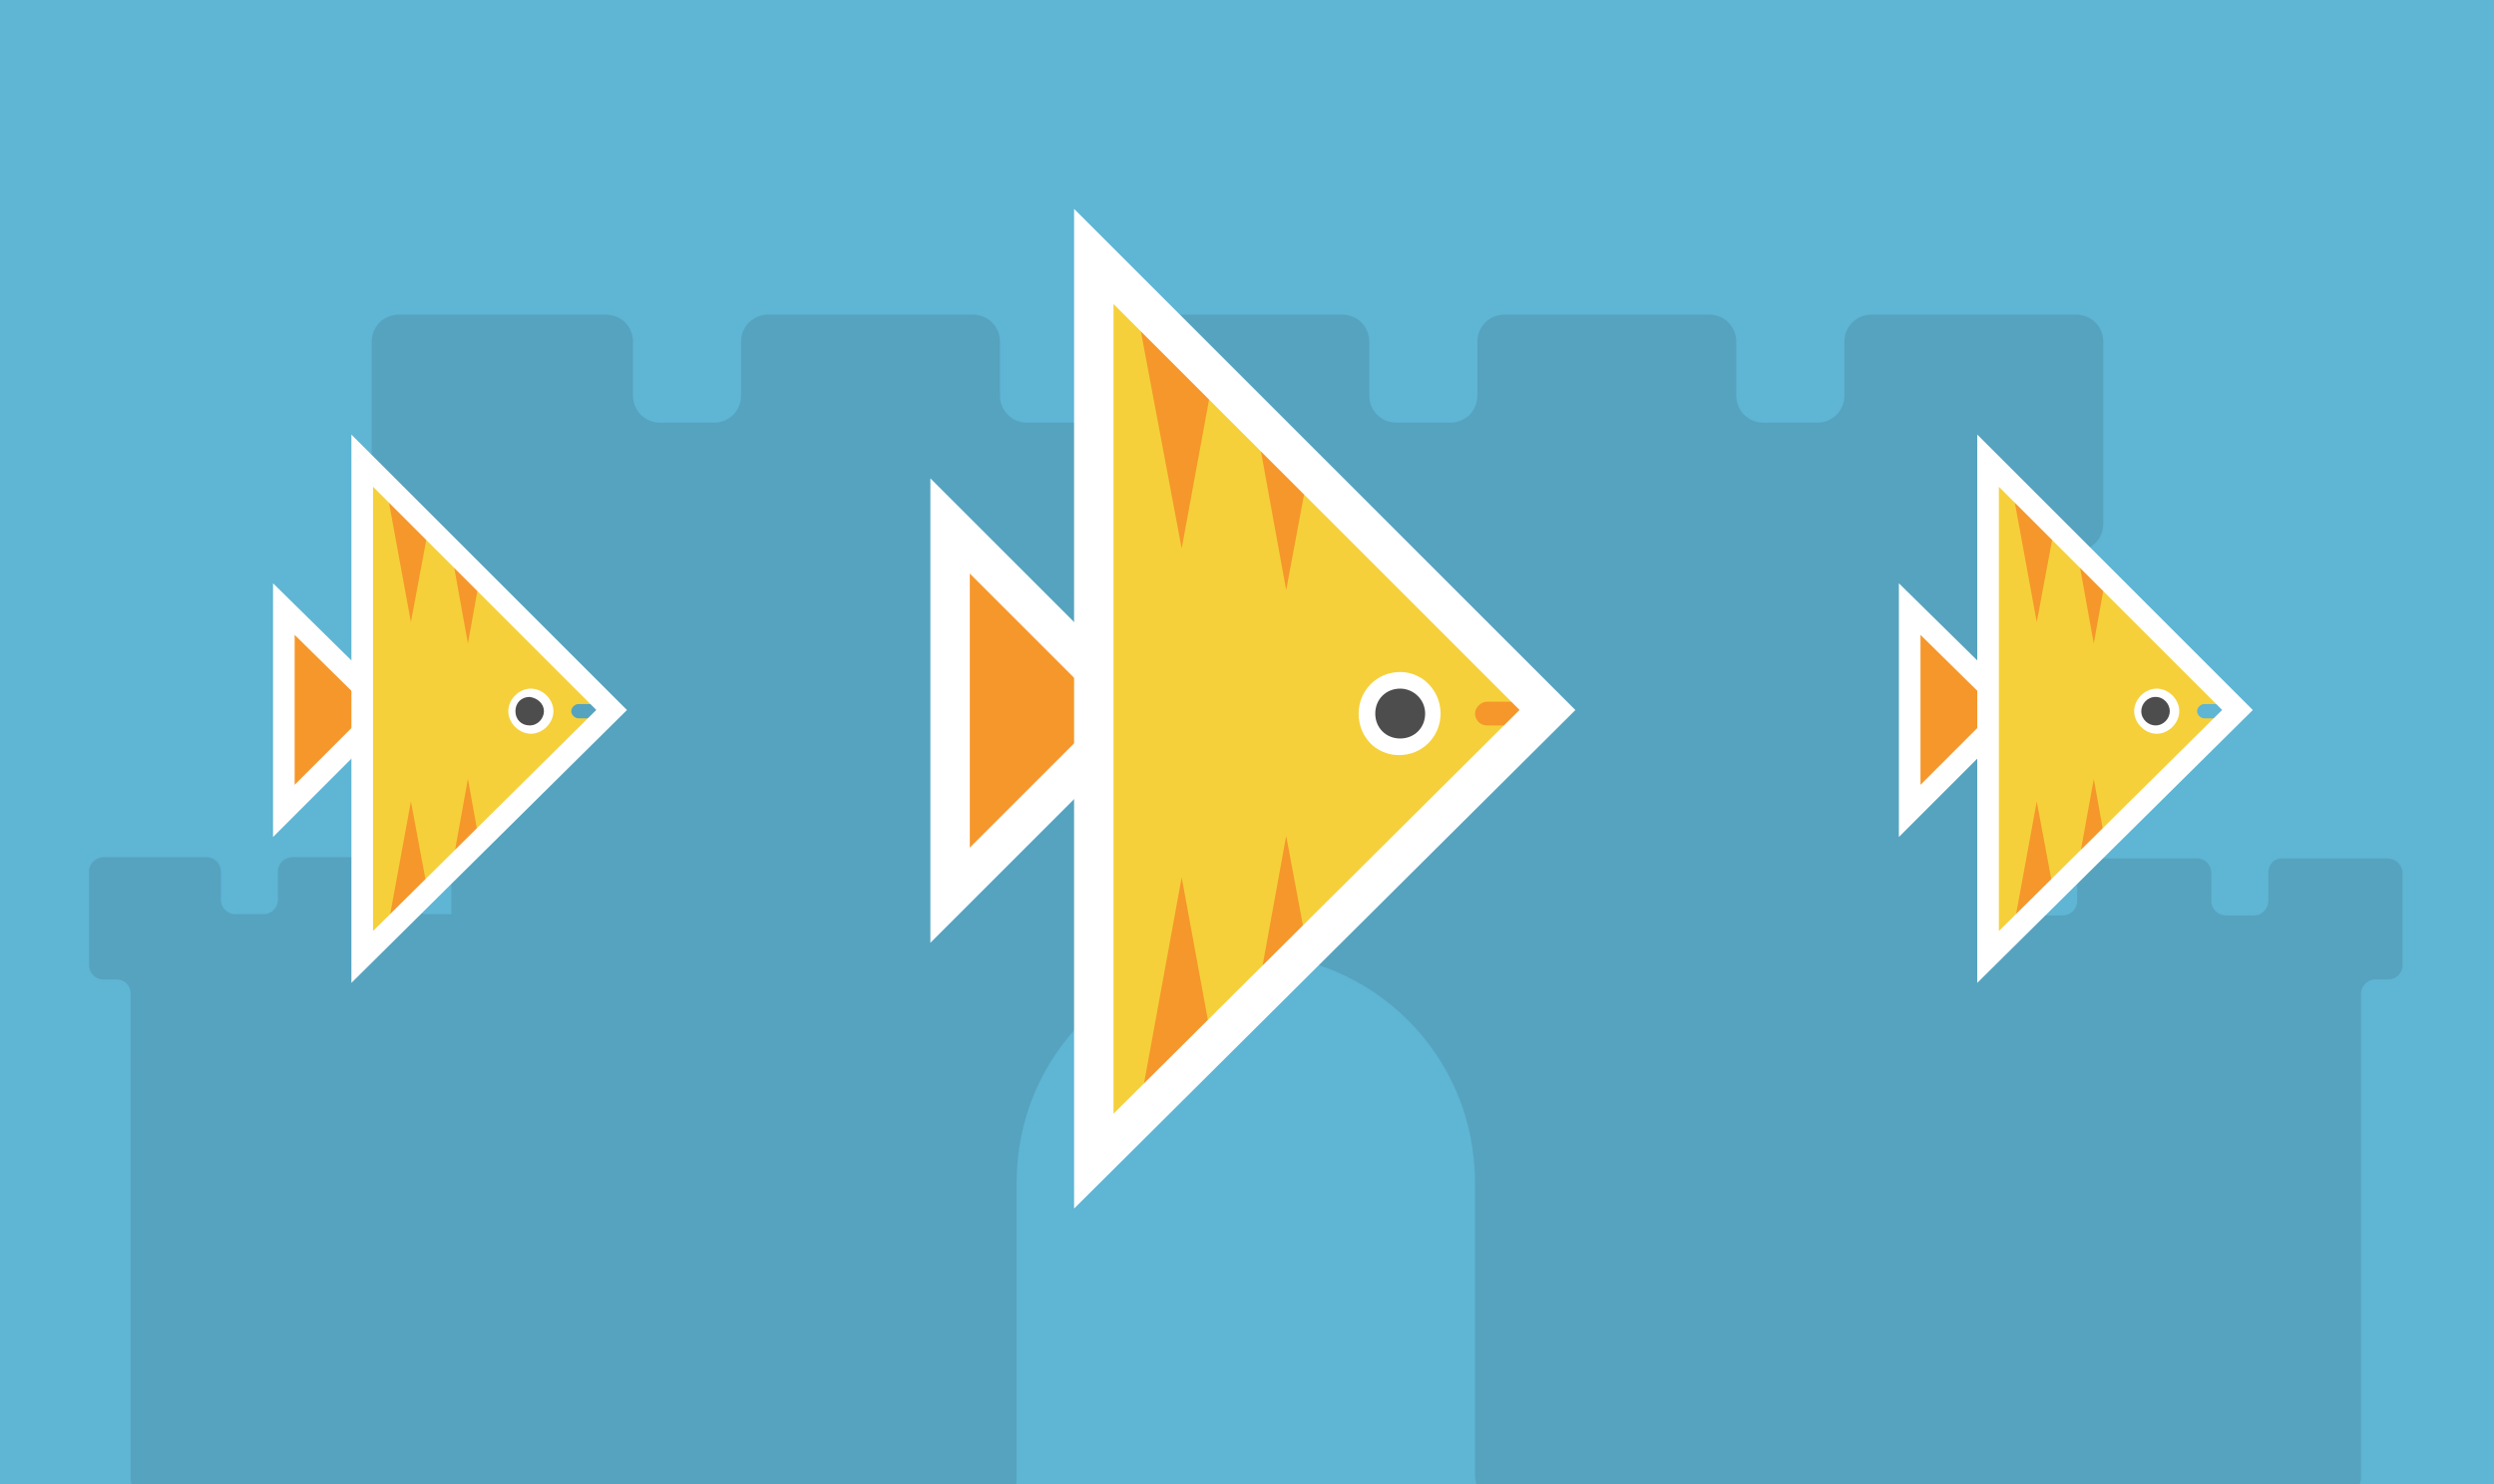 <?xml version="1.0" encoding="utf-8"?>
<!-- Generator: Adobe Illustrator 21.1.0, SVG Export Plug-In . SVG Version: 6.00 Build 0)  -->
<svg version="1.1" id="Layer_1" xmlns="http://www.w3.org/2000/svg" xmlns:xlink="http://www.w3.org/1999/xlink" x="0px" y="0px"
	 viewBox="0 0 210 125" style="enable-background:new 0 0 210 125;" xml:space="preserve">
<rect x="0" y="0" width="210" height="125" fill="#808080" stroke="none"/>
<style type="text/css">
	.st0{clip-path:url(#SVGID_2_);}
	.st1{fill:#5FB5D4;}
	.st2{opacity:9.000000e-02;}
	.st3{opacity:0.1;enable-background:new    ;}
	.st4{fill:#F5972B;}
	.st5{fill:#F5D03A;}
	.st6{fill:#FFFFFF;}
	.st7{fill:#4D4D4D;}
	.st8{fill:none;stroke:#FFFFFF;stroke-width:1.82;stroke-miterlimit:10;}
	.st9{fill:none;stroke:#FFFFFF;stroke-width:3.32;stroke-miterlimit:10;}
</style>
<g id="_Группа_обтравки_2">
	<g>
		<defs>
			<rect id="SVGID_1_" y="0" width="210" height="125"/>
		</defs>
		<use xlink:href="#SVGID_1_"  style="overflow:visible;fill:#5FB5D4;"/>
		<clipPath id="SVGID_2_">
			<use xlink:href="#SVGID_1_"  style="overflow:visible;"/>
		</clipPath>
		<g class="st0">
			<g id="_Группа_74">
				<rect id="_Контур_93" x="-216.8" y="-219.6" class="st1" width="632.7" height="632.3"/>
				<g id="caustic1" class="st2">
					<g id="_Группа_75">
						<path id="_Контур_94" class="st1" d="M147.4,128.8c0.1-0.7,0.2-1.3,0.3-2v0.7c0.2-0.9,0.2-1.8,0.2-2.7l-0.1,0.6
							c-0.2,1,0-1.2-0.1-1.6c-0.1,0.3-0.3,3-0.3,2.3c0-0.4,0-0.8,0-1.2c-0.1,0.7-0.2,1.4-0.2,2.1c-0.1-5.3-0.3,1.5-0.5-1.9
							c-0.1,0.4-0.2,0-0.3,1.1c0-1.3-0.1-0.1-0.2-1.6c0.1,3.1-0.4-1.3-0.2,2.6c-0.2-1,0,0.2-0.2-0.6c0-0.2,0-0.4,0-0.5
							c-0.1-0.8,0,1.7-0.2-0.1c-0.2-0.2,0.1,1,0.1,2.1c-0.2-0.8-0.4-1.7-0.4-2.5c0.1,0.6,0.1,1.3,0,1.9c0.1,0.4,0.2,0.7,0.2,1.1
							c-0.2-0.2,0,1.2-0.1,1.8c-0.3-2,0.1-0.1-0.2-1.6c0-1,0.1-0.9,0-2.4c-0.1-0.1-0.3,0.3-0.3,1.2c-0.1-0.2-0.1-1-0.1-1.1
							c-0.2-0.8,0,2.1-0.2,1.3l-0.1-1c0.1,1.4-0.3-0.2-0.3,0.6c0.1,0.5,0.1,0.9,0.2,1.2c-0.3-2.6,0,1.4-0.4-0.3
							c0.2,0.9,0.2,1.9,0.2,2.8c-0.1-0.4-0.2-1.1-0.2-1.5c0.2,0.9-0.1-1.8-0.1-2.7c0,0.9-0.2,0.1-0.1,1.3l-0.1-1.3
							c-0.1-0.2,0.3,2.9,0,1.8l-0.1-0.9c-0.1,0.1-0.2-0.1-0.4-0.2l-0.5-0.4l0.2,2.2c0,0.4,0.2,0.6,0.7-0.2c0.3-0.6,0.9-2.1,1.1-2.6
							c-0.3,0.4-0.8,1.4-1.2,1.8l0.6-1.1c-0.1,0.2-0.3,0.4-0.4,0.6l-0.2,1.7c0-0.5-0.1-1-0.2-1.5c0-0.8,0.2,1.3,0.2,0.4
							c0.2,1.6,0.2,1.7,0.4,3v-0.8c0.1,0.6,0.1,0.5,0.2,1.1c-0.1-1.9,0.3,0.6,0.3-0.3l-0.1-0.2c-0.1-0.3-0.1-0.7-0.1-1
							c0.1,0.5,0.2,1,0.3,1.5c-0.1-0.8-0.1-1.5-0.1-2.3c0.2,1.6,0.2,0.8,0.4,2.2c-0.2-1.6,0.1-0.6,0-1.6c0-0.3,0.1-0.2,0.2,0.7v0.3
							h0.1c0,0.2,0,0.3,0,0.4s-0.1-1.2,0-0.4c0,0.2,0,0.4,0,0.6c0.1,0.2-0.1-2.6,0.1-1.1c0-0.9-0.1-1.7-0.2-2.6
							c0.1,0.6,0.3,2,0.3,1.7c-0.1-1.5,0.2,0.5,0.1-0.5c0.1,1.6,0,0.4,0.1,1.9c0.1,0.6,0-1.4,0.1-1.2l0.1,1.1c0-0.5-0.1-1.8,0.1-0.5
							l-0.1-1c0.2,0.4,0.3,0.8,0.4,1.3l-0.1-2c0.3,2.1,1.1,0.2,1.1-1.7c0.1,0.1,1,0.4,1,0.9v0.7c0,0.1-0.7,1.2-0.7-0.5
							c0-0.5-0.3,1.1-0.3,1.4c0-2.4,0.2,1.7,0.1-1.9c-0.1,0-0.3-0.7-0.4-0.5c0-0.4-0.1-1.2,0-1.2s0.2,1.2,0.3,0.6v2.3
							C147.1,130.9,147.3,125.5,147.4,128.8z"/>
						<path id="_Контур_95" class="st1" d="M150.3,126.8l0.4-1.2c-0.1,0.7,0.2,0-0.1,1.1c0.4-1.5,0.2,0.2,0.7-2.1
							c-0.6,0.4-0.9-1.3-1.7,0.5l0.2-0.9c-0.5,1.7-0.1-2.2-0.8,1.4l0.3-1.9c-0.1-0.6-0.5,2.7-0.4,0.6l-0.1,0.8c0,0,0-0.4,0-0.4v0.3
							c-0.2,0.8-0.2,0.6-0.2,0.1s0.1-0.2,0.1-0.4c0-0.6-0.2,0.7-0.2,0.6c0-0.4,0-0.8,0.1-1.1c-0.3,0.8-0.2-1.3-0.5,1.6
							c0,0.4,0,0.8-0.1,1.2c0.1,0.9,0.2-0.2,0.4-1l0,0c0.3-2.8,0,0.7,0.2-0.5c-0.1,1.1-0.2,1.1-0.2,1.7c0,2.2,0.4-1.6,0.2,1.2v0.1
							c0,0.3,0.1-0.2,0.1-0.5s0-0.6,0-0.8s0.2-1.5,0.3-2c-0.1,1.2,0.1-0.6,0.1,0.1c0,0.5-0.1,1.1-0.3,1.6l0.2-0.7
							c0,0.6,0,1.2-0.1,1.9c0.2-0.8,0-0.6,0.2-1.8c-0.1,1.4,0.2,1.2,0.6,0.2c-0.1,0.1-0.2,1.2-0.2,1c0,0.3,0.1-0.3,0.3-1.1
							c0.2-0.7,0.3-0.1,0.2,0.8l0.3-0.8c0.4-1.4,0.5,1.2,0.5,0.5l0,0c0-0.2,0.3-2.1,0.3-1.6C150.7,126,150.5,125.8,150.3,126.8z"/>
						<path id="_Контур_96" class="st1" d="M151.2,125.3l-0.3,1.1c0.3-0.6,0.5-1.2,0.6-1.8c-0.1,0.2,0-0.3-0.2,0.3
							C151.2,125.1,151.1,125.5,151.2,125.3z"/>
						<path id="_Контур_97" class="st1" d="M152.2,126.1c0.1-0.2,0.2-0.6,0.3-0.9c-0.2-0.1-0.6,0.1-0.5-0.8
							c0-0.4-0.4,1.2-0.6,1.6l0.2-1.2c-0.2,0.7-0.1-0.7-0.5,1.2c0,0.2,0.3-0.8,0.2-0.5l-0.2,0.6l0.1-0.1l-0.2,0.8
							c-0.2,1.2,0.7-2.3,0.7-1.4l-0.4,1.6c0.1,0.2,0.3-0.3,0.1,0.7c0,0,0.2-0.8,0.1-0.5c0.1-0.4,0.2-0.8,0.3-1.2
							c0.5-1.1-0.3,0.9-0.4,1.7c0.4-1,0.9-1.6,0.6-0.3c0.2-1,0.6-1.9,0.7-1.7c-0.1,0.5-0.3,0.9-0.5,1.3c0,0.2-0.1,0.6,0,0.4
							c0.2-0.8,0.5-1.7,0.9-2.4C153.3,123.8,152.3,126.4,152.2,126.1z"/>
						<path id="_Контур_98" class="st1" d="M152.7,124.8c-0.1,0.1-0.1,0.2-0.1,0.3h0.1L152.7,124.8z"/>
					</g>
					<g id="_Группа_76">
						<path id="_Контур_99" class="st1" d="M108.9,129.1c0-0.7,0-1.3-0.1-2l0.1,0.7c0-0.9-0.1-1.8-0.3-2.7l0.1,0.6
							c0.1,1-0.2-1.1-0.4-1.5c0,0.4,0.3,2.9,0.2,2.4c-0.1-0.4-0.2-0.7-0.2-1.1c-0.1-0.1,0.2,1.8,0.2,2.1c-0.9-5,0,1.5-0.6-1.6
							c0,0.4-0.2,0.1-0.1,1.1c-0.2-1.3-0.1-0.1-0.3-1.5c0.5,2.9-0.5-1.2,0.2,2.5c-0.3-1,0,0.2-0.2-0.5c0-0.2-0.1-0.3-0.1-0.5
							c-0.2-0.8,0.2,1.6-0.1-0.1c0,0.7,0.1,1.4,0.2,2.1c-0.2-0.8-0.4-1.6-0.5-2.5c0.1,0.6,0.1,1.3,0.1,1.9c0.1,0.4,0.2,0.7,0.2,1.1
							c-0.2-0.2,0,1.2,0,1.8c-0.3-2,0.1-0.1-0.2-1.6c0-1,0-0.9-0.1-2.4c-0.1-0.1-0.2,0.3-0.2,1.2c-0.1-0.2-0.1-1-0.2-1.1
							c-0.2-0.8,0.1,2.1-0.1,1.3l-0.1-1c0.1,1.4-0.2-0.2-0.2,0.6c0.1,0.5,0.2,0.9,0.2,1.2c-0.4-2.6,0.1,1.4-0.3-0.3
							c0.2,0.9,0.3,1.8,0.3,2.7c-0.1-0.4-0.2-1.1-0.3-1.5c0.2,0.9-0.2-1.8-0.3-2.6c0.1,0.9-0.2,0.1,0,1.3l-0.2-1.3
							c-0.1-0.1,0.4,2.9,0.1,1.8l-0.2-0.9c-0.2,0.2-0.7-1.2-0.4,0.9c0.2,0.7,0.6,2.4,0.7,3c-0.1-0.7-0.3-2-0.4-2.7l0.3,1.4
							c-0.2-1-0.2-1.6-0.4-2.3s0.3,1.2,0.2,0.4l0.5,2.9l-0.1-0.8c0.1,0.6,0.1,0.5,0.2,1.1c-0.3-1.9,0.2,0.6,0.2-0.2l-0.1-0.2
							c-0.1-0.3-0.1-0.7-0.1-1c0.1,0.5,0.2,1,0.3,1.5c-0.1-0.7-0.3-2.2-0.2-2.2c0.2,1.6,0.2,0.8,0.5,2.2c-0.1-0.5-0.1-1-0.1-1.6
							c0-0.4,0.1-0.2,0.2,0.7v0.3l0,0v0.4c0,0-0.1-1.1,0-0.4c0,0.2,0.1,0.4,0.1,0.6c0.1,0.2-0.2-2.5,0-1.1c-0.1-0.8,0-0.9-0.2-2.6
							c0.1,0.6,0.1,1.1,0.3,1.7c-0.1-1.5,0.1,0.5,0.1-0.4c0.1,1.6,0,0.4,0.2,1.9c0.1,0.6-0.1-1.4,0-1.2l0.1,1.1
							c0-0.5-0.1-1.8,0.1-0.6l-0.1-1c0.2,0.4,0.3,0.8,0.4,1.2l-0.2-2c0.5,2,0.3,0.1,0-1.7c0.1,0.3,0.2,0.5,0.2,0.8l0.1,0.7
							c0.1,0,0.3,1.1,0.1-0.5c0-0.5,0.2,1.1,0.3,1.3c-0.3-2.3,0.6,1.5,0-2c0,0-0.2-0.6-0.3-0.4c-0.1-0.4-0.2-1.1-0.2-1.2
							s0.3,1,0.3,0.4l0.4,2.2C109,131.3,108.3,126.1,108.9,129.1z"/>
						<path id="_Контур_100" class="st1" d="M111.1,126.2c0.2-0.3,0.4-0.7,0.6-1c-0.2,0.6,0.3,0.2-0.2,1.1
							c0.7-1.2,0.3,0.4,1.1-1.4c-0.4-0.2-0.7-0.8-1.2-1.1s-0.9-0.3-1.3,0.7c0-0.3,0.1-0.6,0.1-0.9c-0.2,0.9-0.3,0.4-0.4,0.1
							s-0.2-0.3-0.2,1.6l-0.1-1.9c-0.2-0.5-0.1,2.8-0.3,0.8l0.1,0.8c0,0-0.1-0.3-0.1-0.3v0.3c0,0.8,0,0.7-0.2,0.2s0-0.3,0-0.4
							c-0.1-0.6,0,0.7-0.1,0.7c-0.1-0.4-0.1-0.8-0.1-1.1c-0.1,0.9-0.4-1-0.1,1.8c0.1,0.4,0.1,0.8,0.2,1.2c0.2,0.8,0.1-0.3,0.1-1.1
							l0,0c-0.3-2.8,0.1,0.6,0.1-0.6c0.1,1.1-0.3,1.1-0.2,1.8c0.3,2.1,0-1.7,0,1v0.1c0,0.3,0.3-0.3,0.3-0.5s0.1-0.5,0.1-0.8
							s0-1.5,0-2c0.1,1.2,0-0.6,0.2,0c0.1,1.2,0,1.1,0.1,1.7v-0.8c0.1,0.6,0.2,1.2,0.2,1.8c0-0.9-0.1-0.6-0.1-1.8
							c0.2,1.4,0.3,1,0.6-0.1c-0.1,0.2-0.1,1.2-0.1,1c0,0.3,0.1-0.3,0.2-1.2s0.3-0.1,0.3,0.7l0.1-0.9c0.4-1.4,0.1,1.2,0.4,0.5l0,0
							c0.1-0.1,0.7-1.9,0.8-1.4C111.5,125.2,111.3,125.7,111.1,126.2z"/>
						<path id="_Контур_101" class="st1" d="M112.3,125.6l-0.5,0.8c-0.1,0.3,0.6-0.7,0.9-1.2c-0.2,0.1,0-0.4-0.3,0.1
							C112.4,125.3,112.3,125.6,112.3,125.6z"/>
					</g>
				</g>
				<g id="caustic">
					<g id="_Группа_77">
						<g id="_Группа_78">
							<g id="_Группа_79">
								<g>
									<ellipse id="_Контур_102" class="st1" cx="-7.2" cy="43" rx="66.6" ry="18.2"/>
								</g>
							</g>
							<g id="_Группа_80">
								<g>
									<path id="_Контур_103" class="st1" d="M-159.4,26.5c0,8.4,52.1,15.1,116.4,15.1S73.4,34.9,73.4,26.5
										S21.3,11.4-43,11.4S-159.4,18.2-159.4,26.5z"/>
								</g>
							</g>
							<g>
								<ellipse id="_Контур_104" class="st1" cx="50.2" cy="0" rx="49.7" ry="13.6"/>
							</g>
							<g id="_Группа_81">
								<g id="_Группа_82">
									<g>
										<ellipse id="_Контур_105" class="st1" cx="85.9" cy="66.5" rx="66.6" ry="18.2"/>
									</g>
									<g>
										<ellipse id="_Контур_106" class="st1" cx="60.6" cy="56.3" rx="28.7" ry="21.7"/>
									</g>
								</g>
								<g>
									<path id="_Контур_107" class="st1" d="M81.6,61.8c-1.2,7.3,19.4,20.5,46,29.4s49.3,10.2,50.6,3s-19.4-20.5-46-29.4
										S82.8,54.5,81.6,61.8z"/>
								</g>
							</g>
							<g id="_Группа_83">
								<g>
									<path id="_Контур_108" class="st1" d="M-85.6-34.1c-1.1,11.6,17.7,32.5,42.1,46.7S1.6,28.8,2.7,17.3
										S-15-15.2-39.4-29.4S-84.4-45.7-85.6-34.1z"/>
								</g>
							</g>
							<g>
								<ellipse id="_Контур_109" class="st1" cx="59.3" cy="11.1" rx="21.4" ry="16.2"/>
							</g>
						</g>
						<g id="_Группа_84">
							<g id="_Группа_85">
								<g id="_Группа_86">
									<g>
										<path id="_Контур_110" class="st1" d="M158,133.2c0,8.4,52.1,15.2,116.4,15.2s116.4-6.8,116.4-15.2
											S338.7,118,274.4,118S158,124.8,158,133.2z"/>
									</g>
									<g>
										<path id="_Контур_111" class="st1" d="M179.9,124.7c0,10,22.5,18.1,50.3,18.1s50.3-8.1,50.3-18.1s-22.5-18-50.3-18
											S179.9,114.7,179.9,124.7z"/>
									</g>
								</g>
								<g id="_Группа_87">
									<g id="_Группа_88">
										<g>
											<ellipse id="_Контур_112" class="st1" cx="235.7" cy="79.9" rx="60.8" ry="28.9"/>
										</g>
										<g>
											<ellipse id="_Контур_113" class="st1" cx="206.1" cy="79.9" rx="26.3" ry="34.4"/>
										</g>
									</g>
								</g>
								<g>
									<ellipse id="_Контур_114" class="st1" cx="132.4" cy="119.3" rx="21.4" ry="16.2"/>
								</g>
							</g>
						</g>
						<g id="_Группа_89">
							<g id="_Группа_90">
								<g id="_Группа_91">
									<g>
										<path id="_Контур_115" class="st1" d="M230.1,85.9c-5,10.6-29.4,11.3-54.5,1.6s-41.3-26.3-36.2-36.9
											s29.5-11.3,54.5-1.6S235.2,75.3,230.1,85.9z"/>
									</g>
									<g>
										<path id="_Контур_116" class="st1" d="M226.7,71.8c-6,12.6-19.6,19.5-30.5,15.3s-14.7-17.9-8.7-30.5
											s19.6-19.5,30.5-15.3S232.7,59.2,226.7,71.8z"/>
									</g>
								</g>
								<g>
									<path id="_Контур_117" class="st1" d="M190,64.5c-2.8,8-23.4,16.5-46.1,18.8S105.2,81,108,73s23.4-16.4,46.1-18.8
										S192.9,56.5,190,64.5z"/>
								</g>
							</g>
							<g id="_Группа_92">
								<g id="_Группа_93">
									<g>
										<path id="_Контур_118" class="st1" d="M-18.4,118.4c-3.1,9.3,15.3,26.8,41.1,39.3s49.2,15,52.2,5.8
											s-15.3-26.8-41.1-39.3S-15.3,109.1-18.4,118.4z"/>
									</g>
								</g>
								<g>
									<path id="_Контур_119" class="st1" d="M121.2,122.9c0,7.5,22.2,13.6,49.7,13.6s49.7-6.1,49.7-13.6
										s-22.2-13.6-49.7-13.6S121.2,115.3,121.2,122.9z"/>
								</g>
								<g id="_Группа_94">
									<g id="_Группа_95">
										<g>
											<path id="_Контур_120" class="st1" d="M-21.8,96.1c0,16,27.2,28.9,60.8,28.9s60.8-12.9,60.8-28.9
												S72.6,67.2,39,67.2S-21.8,80.1-21.8,96.1z"/>
										</g>
										<g>
											<path id="_Контур_121" class="st1" d="M-16.9,96.1c0,19,11.8,34.4,26.3,34.4s26.3-15.4,26.3-34.4
												S23.9,61.7,9.4,61.7S-16.9,77.1-16.9,96.1z"/>
										</g>
									</g>
									<g>
										<path id="_Контур_122" class="st1" d="M35.1,88.7c-1.2,11.6,17.7,32.5,42.1,46.7s45.1,16.3,46.2,4.7
											s-17.7-32.5-42.1-46.7S36.2,77.2,35.1,88.7z"/>
									</g>
								</g>
								<g>
									<path id="_Контур_123" class="st1" d="M158.5,133.9c0,8.9,9.6,16.2,21.4,16.2s21.4-7.2,21.4-16.2
										s-9.6-16.2-21.4-16.2S158.5,125,158.5,133.9z"/>
								</g>
							</g>
						</g>
						<g id="_Группа_96">
							<g id="_Группа_97">
								<g id="_Группа_98">
									<g>
										<ellipse id="_Контур_124" class="st1" cx="196.6" cy="7.3" rx="66.5" ry="18.2"/>
									</g>
									<g>
										<ellipse id="_Контур_125" class="st1" cx="171.4" cy="-2.8" rx="28.7" ry="21.7"/>
									</g>
								</g>
								<g id="_Группа_99">
									<g>
										<ellipse id="_Контур_126" class="st1" cx="160.9" cy="-9.1" rx="116.4" ry="15.1"/>
									</g>
									<g>
										<ellipse id="_Контур_127" class="st1" cx="116.7" cy="-17.5" rx="50.3" ry="18"/>
									</g>
								</g>
								<g>
									<path id="_Контур_128" class="st1" d="M108.6,0.5c0,9,9.6,16.2,21.4,16.2s21.4-7.3,21.4-16.2s-9.6-16.2-21.4-16.2
										S108.6-8.4,108.6,0.5z"/>
								</g>
							</g>
						</g>
						<g id="_Группа_102">
							<g id="_Группа_103">
								<g>
									<path id="_Контур_129" class="st1" d="M234.9,123.2c-2.8,8-23.4,16.5-46.1,18.8s-38.8-2.3-35.9-10.3
										s23.4-16.4,46.1-18.8S237.7,115.2,234.9,123.2z"/>
								</g>
								<g>
									<path id="_Контур_130" class="st1" d="M194.9,120.6c1.8,8.4-10.5,30.1-27.4,48.4s-32.1,26.3-33.9,17.8
										s10.5-30.1,27.4-48.4S193.1,112.2,194.9,120.6z"/>
								</g>
							</g>
						</g>
						<g id="_Группа_104">
							<g id="_Группа_105">
								<g id="_Группа_106">
									<g>
										<path id="_Контур_131" class="st1" d="M144,143.1c-5,10.6-29.4,11.3-54.5,1.6s-41.2-26.3-36.2-36.9
											s29.4-11.3,54.5-1.6S149.1,132.5,144,143.1z"/>
									</g>
									<g>
										<path id="_Контур_132" class="st1" d="M140.6,129c-6,12.6-19.7,19.5-30.5,15.3s-14.7-17.9-8.7-30.5
											s19.6-19.4,30.5-15.2S146.6,116.4,140.6,129z"/>
									</g>
								</g>
								<g>
									<path id="_Контур_133" class="st1" d="M103.9,121.7c-2.8,8-23.4,16.4-46.1,18.8s-38.8-2.3-36-10.3
										s23.5-16.5,46.1-18.8S106.8,113.6,103.9,121.7z"/>
								</g>
							</g>
							<g id="_Группа_107">
								<g id="_Группа_108">
									<g id="_Группа_109">
										<g>
											<ellipse id="_Контур_134" class="st1" cx="-47.1" cy="153.3" rx="60.8" ry="28.9"/>
										</g>
									</g>
								</g>
							</g>
						</g>
					</g>
				</g>
				<g id="caustic_shadows">
					<g>
						<ellipse id="_Контур_135" class="st1" cx="84.7" cy="157.5" rx="54.7" ry="45.5"/>
					</g>
					<g>
						<ellipse id="_Контур_136" class="st1" cx="223.9" cy="88.3" rx="54.7" ry="45.5"/>
					</g>
				</g>
				<g>
					<rect id="_Контур_137" x="-215.6" y="-219.6" class="st1" width="631.5" height="632.5"/>
				</g>
				<g id="fog-2">
					<g>
						<path id="_Контур_138" class="st1" d="M415.9-219.7H-4.8C-35-164.8-52.6-98.1-52.6-26.1C-52.6,161.2,66.9,313,214.4,313
							c80.4,0,152.5-45.2,201.5-116.6V-219.7z"/>
					</g>
					<g>
						<path id="_Контур_139" class="st1" d="M210.8-219.7h-426.5v407.5C-166.7,264.2-92,313-8.4,313
							c147.5,0,267.1-151.8,267.1-339.1C258.6-98.1,241-164.8,210.8-219.7z"/>
					</g>
				</g>
				<g id="_Группа_110">
					<g>
						<path id="_Контур_140" class="st1" d="M63.5,413.3c51.2-122.1,118.5-330.5,181.4-569.8c5.6-21.2,11-42.2,16.3-63H115.9
							c-2.7,10.2-5.5,20.5-8.2,30.9C41.8,62.1-3.2,285.1-16.3,413.3H63.5z"/>
					</g>
					<g>
						<path id="_Контур_141" class="st1" d="M198.2-219.6C111.5,123.2,62.7,391.6,87.6,397.5c25.5,6,118.9-264.6,214.3-617
							L198.2-219.6z"/>
					</g>
					<g>
						<path id="_Контур_142" class="st1" d="M71.4-219.6C-19.5,76.8-71.8,299.5-49.3,306c23.1,6.7,118-218.4,223.9-525.6
							L71.4-219.6z"/>
					</g>
					<g>
						<path id="_Контур_143" class="st1" d="M219.7,413.3c44.1-112,104.1-351.9,155-632.5l0.1-0.4H231.4
							c-49.8,279.2-76.6,520.4-72.7,632.8L219.7,413.3z"/>
					</g>
					<g>
						<path id="_Контур_144" class="st1" d="M7.4-219.6C-137,113.5-224.5,382.2-191,395.5c35.2,14,191-259.5,351.2-615.1H7.4z
							"/>
					</g>
					<g>
						<path id="_Контур_145" class="st1" d="M-215.9,223.8C-149.7,137.4-49.4-24,58-219.6H-96.3
							c-46.9,94.3-87.5,181.4-119.6,255.9V223.8z"/>
					</g>
				</g>
				<g id="_Группа_111">
					<g>
						<path id="_Контур_146" class="st1" d="M254.8-219.6C212.3-81,187.8,23.2,198.3,26.2c10.8,3.2,55.2-102.1,104.7-245.8
							H254.8z"/>
					</g>
					<g>
						<path id="_Контур_147" class="st1" d="M224.9-219.6C157.3-63.8,116.4,61.8,132.1,68.1c16.4,6.5,89.3-121.3,164.2-287.6
							H224.9z"/>
					</g>
				</g>
			</g>
		</g>
	</g>
</g>
<path id="_Составной_контур_" class="st3" d="M201,72.3h-8.9c-0.6,0-1.1,0.5-1.1,1.2v2.4c0,0.6-0.5,1.2-1.2,1.2h-2.4
	c-0.6,0-1.2-0.5-1.2-1.2v-2.4c0-0.6-0.5-1.2-1.2-1.2h-8.9c-0.6,0-1.2,0.5-1.2,1.2v2.4c0,0.6-0.5,1.2-1.2,1.2h-2.4
	c-0.4,0-0.7-0.2-0.9-0.4V48.7c0-1.3,1.1-2.3,2.4-2.3c0,0,0,0,0,0h2c1.3,0,2.3-1,2.3-2.3V28.8c0-1.3-1-2.3-2.3-2.3h-17.2
	c-1.3,0-2.3,1-2.3,2.3v4.5c0,1.3-1,2.3-2.3,2.3h-4.5c-1.3,0-2.3-1-2.3-2.3v-4.5c0-1.3-1-2.3-2.3-2.3h-17.2c-1.3,0-2.3,1-2.3,2.3v4.5
	c0,1.3-1,2.3-2.3,2.3h-4.5c-1.3,0-2.3-1-2.3-2.3v-4.5c0-1.3-1-2.3-2.3-2.3H95.7c-1.3,0-2.3,1-2.3,2.3v4.5c0,1.3-1.1,2.3-2.4,2.3
	c0,0,0,0,0,0h-4.5c-1.3,0-2.3-1-2.3-2.3v-4.5c0-1.3-1-2.3-2.3-2.3H64.7c-1.3,0-2.3,1-2.3,2.3v4.5c0,1.3-1,2.3-2.3,2.3h-4.5
	c-1.3,0-2.3-1-2.3-2.3v-4.5c0-1.3-1-2.3-2.3-2.3H33.6c-1.3,0-2.3,1-2.3,2.3v15.2c0,1.3,1,2.3,2.3,2.3h2c1.3,0,2.4,1,2.4,2.3
	c0,0,0,0,0,0V77h-2.1c-0.6,0-1.2-0.5-1.2-1.2v-2.4c0-0.6-0.5-1.2-1.2-1.2h-8.9c-0.6,0-1.2,0.5-1.2,1.2v2.4c0,0.6-0.5,1.2-1.2,1.2
	h-2.4c-0.6,0-1.2-0.5-1.2-1.2v-2.4c0-0.6-0.5-1.2-1.2-1.2H8.7c-0.6,0-1.2,0.5-1.2,1.2v7.9c0,0.6,0.5,1.2,1.2,1.2h1.1
	c0.7,0,1.2,0.5,1.2,1.2c0,0,0,0,0,0v40.9c0,0.6,0.5,1.2,1.2,1.2h72.3c1.2,0,1.1-1,1.1-1.5V99.6c0-10.7,8.6-19.3,19.3-19.3
	s19.3,8.6,19.3,19.3c0,0,0,0,0,0v24.6c0,0.5,0.1,1.5,1.1,1.5h72.3c0.6,0,1.2-0.5,1.2-1.2V83.7c0-0.6,0.5-1.2,1.2-1.2h1.1
	c0.6,0,1.2-0.5,1.2-1.2v-7.9C202.2,72.8,201.7,72.3,201,72.3C201,72.3,201,72.3,201,72.3z"/>
<g id="_Группа_115">
	<path id="_Составной_контур_10" class="st4" d="M23.9,68.3V51.5l8.4,8.4L23.9,68.3z"/>
	<path id="_Составной_контур_11" class="st5" d="M48.7,60.5c-0.3,0-0.6-0.3-0.6-0.6c0-0.3,0.3-0.6,0.6-0.6
		c0,0,0,0,0,0h1.8L31.1,40v39.9l19.4-19.4H48.7z"/>
	<path id="_Составной_контур_12" class="st6" d="M46.6,59.9c0,1-0.9,1.9-1.9,1.9s-1.9-0.9-1.9-1.9
		c0-1,0.9-1.9,1.9-1.9S46.6,58.9,46.6,59.9L46.6,59.9z"/>
	<path id="_Составной_контур_13" class="st7" d="M45.8,59.9c0,0.6-0.5,1.2-1.2,1.2s-1.2-0.5-1.2-1.2s0.5-1.2,1.2-1.2
		l0,0C45.3,58.8,45.8,59.3,45.8,59.9z"/>
	<path id="_Составной_контур_14" class="st4" d="M32.6,41.5l3.4,3.4l-1.4,7.5L32.6,41.5z"/>
	<path id="_Составной_контур_15" class="st4" d="M40.3,49.2l-0.9,5L38.1,47L40.3,49.2z"/>
	<path id="_Составной_контур_16" class="st4" d="M34.6,67.5L36,75l-3.4,3.4L34.6,67.5z"/>
	<path id="_Составной_контур_17" class="st4" d="M40.3,70.6l-2.2,2.2l1.3-7.2L40.3,70.6z"/>
	<polygon id="_Контур_151" class="st8" points="51.5,59.8 30.5,38.8 30.5,80.6 	"/>
	<polyline id="_Контур_152" class="st8" points="30.5,57.8 23.9,51.3 23.9,68.3 30.4,61.8 	"/>
</g>
<g id="_Группа_117">
	<path id="_Составной_контур_18" class="st4" d="M160.8,68.3V51.5l8.4,8.4L160.8,68.3z"/>
	<path id="_Составной_контур_19" class="st5" d="M185.6,60.5c-0.3,0-0.6-0.3-0.6-0.6c0-0.3,0.3-0.6,0.6-0.6
		c0,0,0,0,0,0h1.8L168,40v39.9l19.4-19.4H185.6z"/>
	<path id="_Составной_контур_20" class="st6" d="M183.5,59.9c0,1-0.9,1.9-1.9,1.9c-1,0-1.9-0.9-1.9-1.9
		c0-1,0.9-1.9,1.9-1.9l0,0C182.6,58,183.5,58.9,183.5,59.9z"/>
	<path id="_Составной_контур_21" class="st7" d="M182.7,59.9c0,0.6-0.5,1.2-1.2,1.2c-0.6,0-1.2-0.5-1.2-1.2
		c0-0.6,0.5-1.2,1.2-1.2S182.7,59.3,182.7,59.9L182.7,59.9z"/>
	<path id="_Составной_контур_22" class="st4" d="M169.5,41.5l3.4,3.4l-1.4,7.5L169.5,41.5z"/>
	<path id="_Составной_контур_23" class="st4" d="M177.2,49.2l-0.9,5L175,47L177.2,49.2z"/>
	<path id="_Составной_контур_24" class="st4" d="M171.5,67.5l1.4,7.5l-3.4,3.4L171.5,67.5z"/>
	<path id="_Составной_контур_25" class="st4" d="M177.2,70.6l-2.2,2.2l1.3-7.2L177.2,70.6z"/>
	<polygon id="_Контур_153" class="st8" points="188.4,59.8 167.4,38.8 167.4,80.6 	"/>
	<polyline id="_Контур_154" class="st8" points="167.4,57.8 160.8,51.3 160.8,68.3 167.3,61.8 	"/>
</g>
<title>Artboard 10</title>
<polygon id="_Контур_148" class="st4" points="129,62 123.9,68.1 123.9,53.6 131,60.6 "/>
<g id="_Группа_113">
	<path id="_Составной_контур_2" class="st4" d="M80.1,75.4V44.8l15.3,15.3L80.1,75.4z"/>
	<path id="_Составной_контур_3" class="st5" d="M125.2,61.1c-0.6,0-1-0.5-1-1s0.5-1,1-1h3.2L93.1,23.7v72.7
		l35.3-35.3L125.2,61.1z"/>
	<path id="_Составной_контур_4" class="st6" d="M121.3,60.1c0,1.9-1.5,3.5-3.5,3.5c-1.9,0-3.4-1.5-3.4-3.5
		c0-1.9,1.5-3.5,3.5-3.5l0,0C119.8,56.6,121.3,58.2,121.3,60.1z"/>
	<path id="_Составной_контур_5" class="st7" d="M120,60.1c0,1.2-0.9,2.1-2.1,2.1c-1.2,0-2.1-0.9-2.1-2.1
		c0-1.2,0.9-2.1,2.1-2.1c0,0,0,0,0,0C119,58,120,58.9,120,60.1z"/>
	<path id="_Составной_контур_6" class="st4" d="M95.8,26.5l6.2,6.1l-2.5,13.6L95.8,26.5z"/>
	<path id="_Составной_контур_7" class="st4" d="M110,40.6l-1.7,9.1l-2.4-13.2L110,40.6z"/>
	<path id="_Составной_контур_8" class="st4" d="M99.5,73.9l2.5,13.6l-6.1,6.1L99.5,73.9z"/>
	<path id="_Составной_контур_9" class="st4" d="M110,79.5l-4.1,4.1l2.4-13.2L110,79.5z"/>
	<polygon id="_Контур_149" class="st9" points="130.3,59.8 92.1,21.6 92.1,97.8 	"/>
	<polyline id="_Контур_150" class="st9" points="91.9,56.2 80,44.3 80,75.4 91.9,63.5 	"/>
</g>
</svg>
